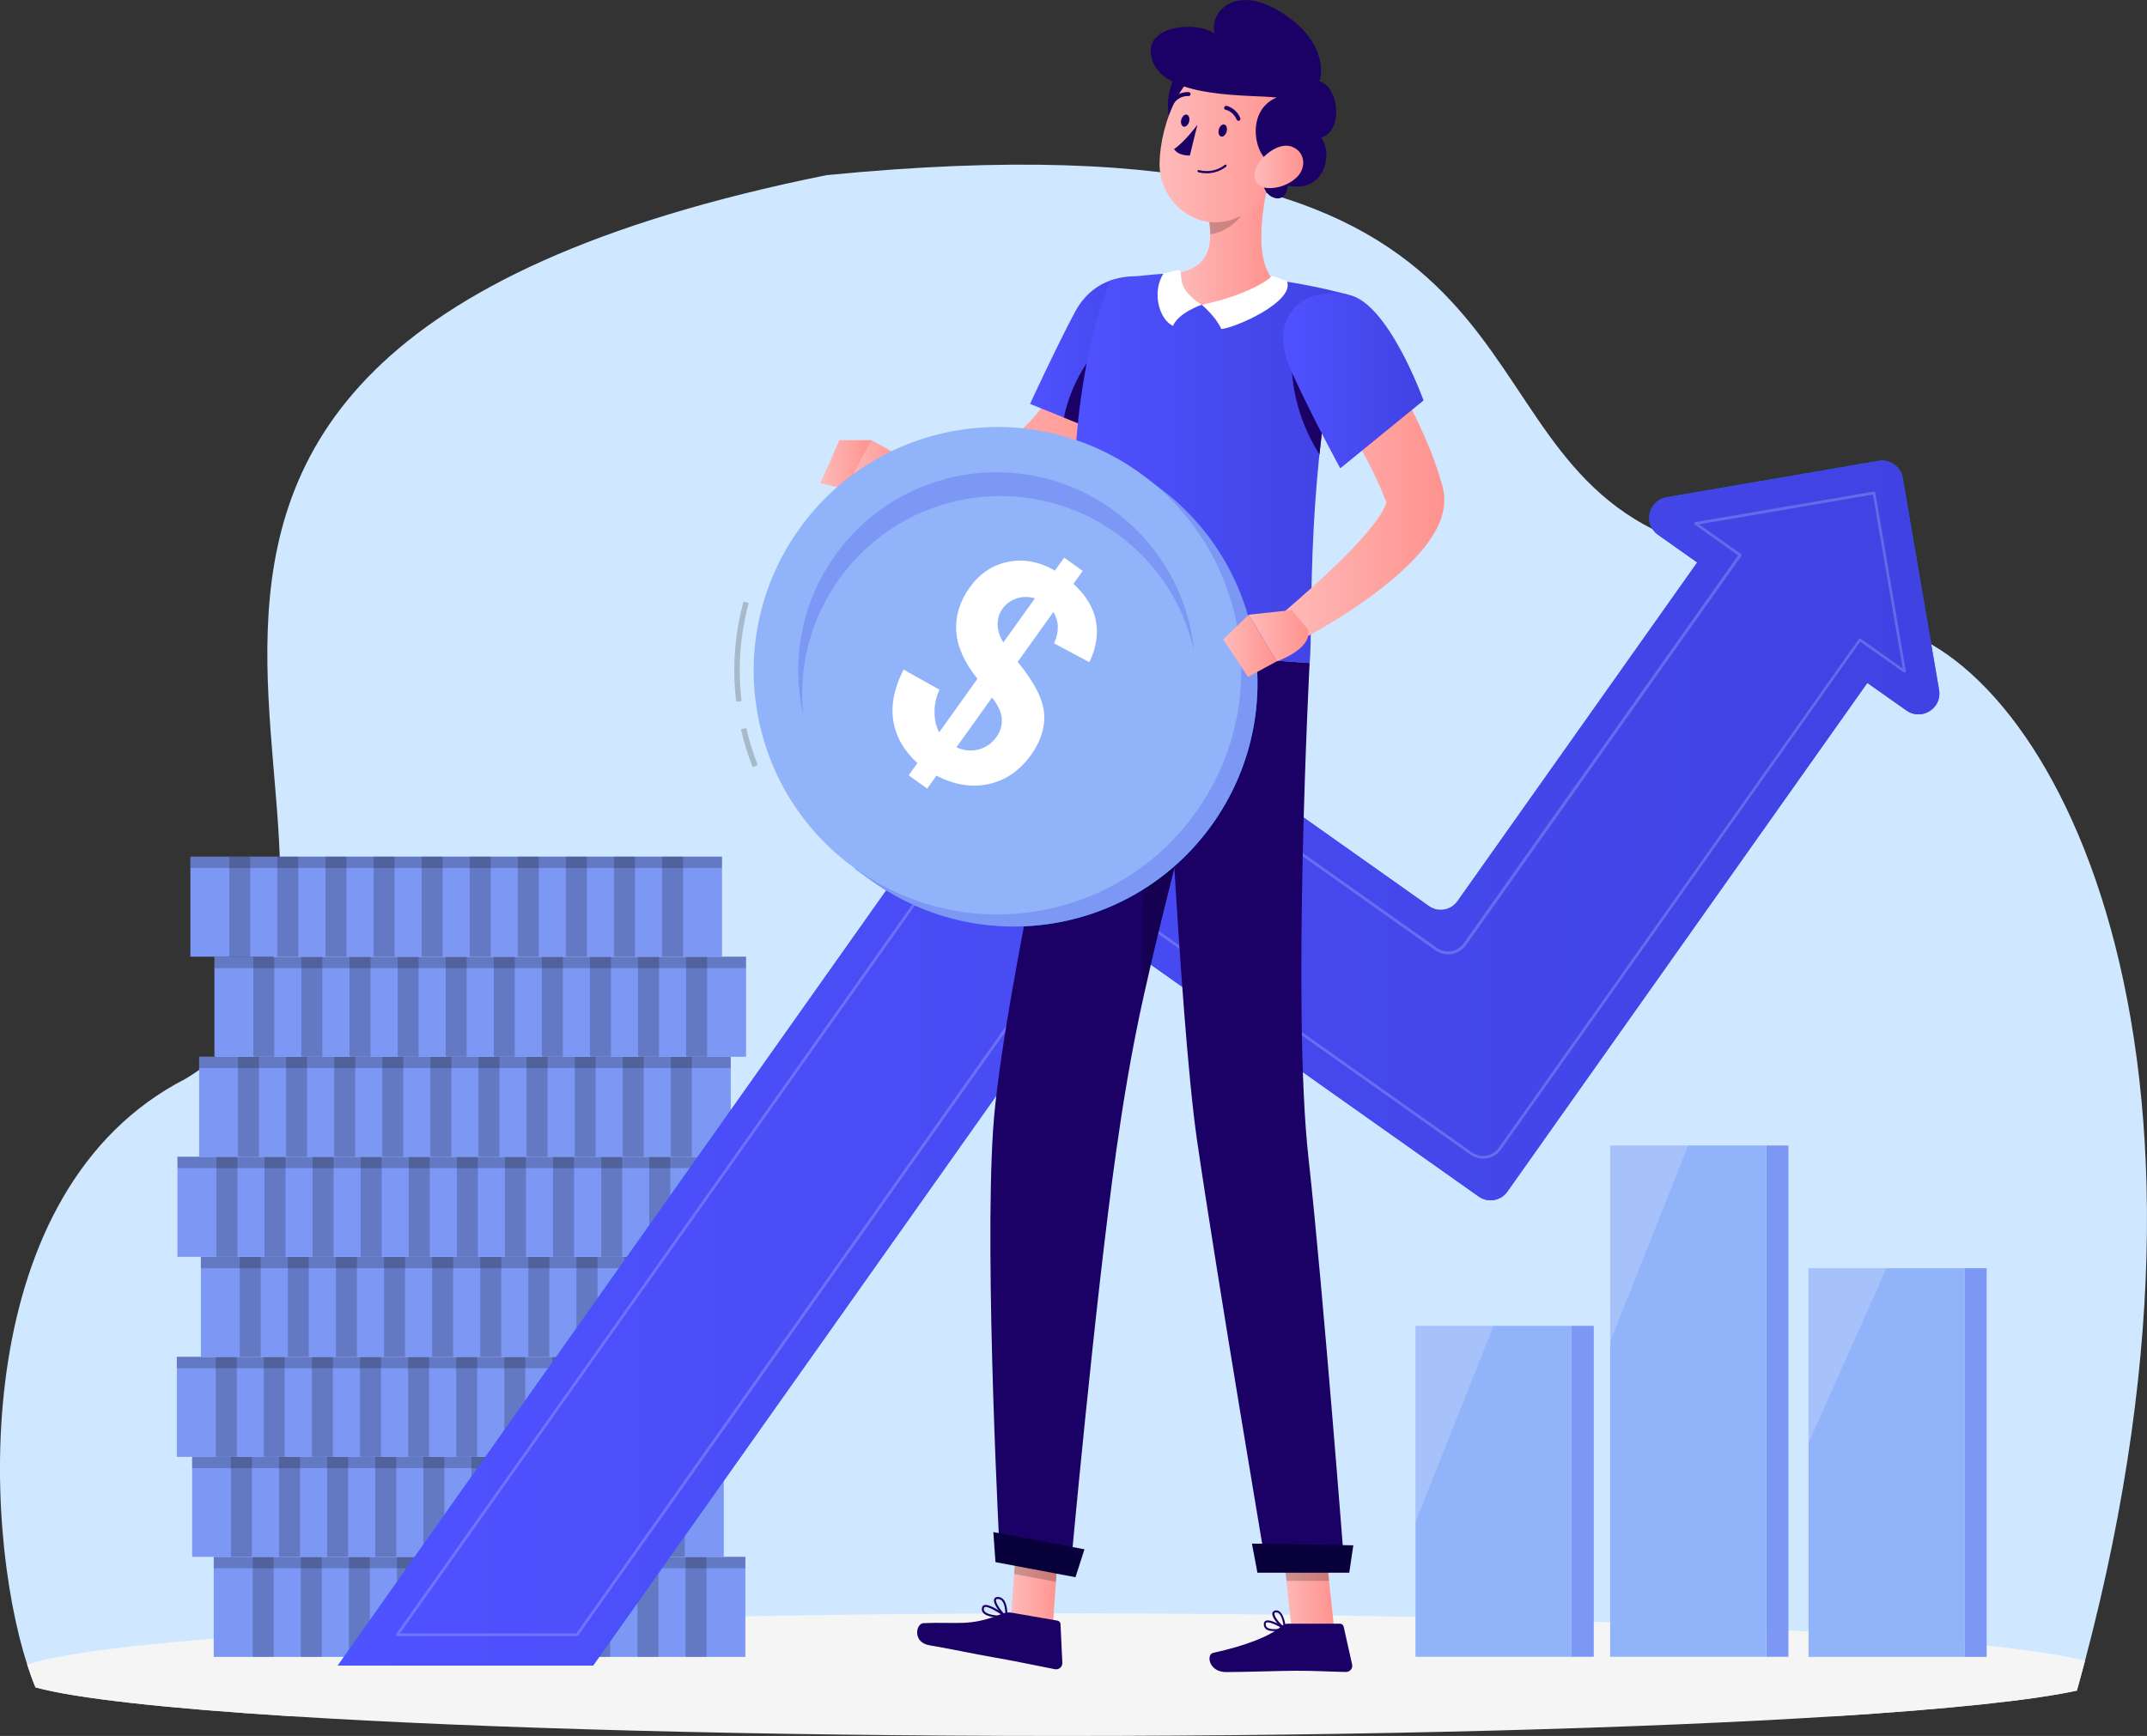 <?xml version="1.0" encoding="utf-8"?>
<!-- Generator: Adobe Illustrator 24.3.0, SVG Export Plug-In . SVG Version: 6.00 Build 0)  -->
<svg version="1.1" id="Registration" xmlns="http://www.w3.org/2000/svg" xmlns:xlink="http://www.w3.org/1999/xlink" x="0px"
	 y="0px" viewBox="0 0 210.65 170.37" style="enable-background:new 0 0 210.65 170.37;" xml:space="preserve">
<rect x="0" y="0" width="210.65" height="170.37" fill="#333333" stroke="none"/>
<style type="text/css">
	.st0{fill:#CFE8FF;}
	.st1{fill:#F5F5F5;}
	.st2{fill:#7D97F4;}
	.st3{opacity:0.2;}
	.st4{fill:#007CFF;}
	.st5{fill:url(#SVGID_1_);}
	.st6{opacity:0.2;fill:#FFFFFF;}
	.st7{fill:#91B3FA;}
	.st8{fill:url(#SVGID_2_);}
	.st9{fill:url(#SVGID_3_);}
	.st10{fill:#1B0066;}
	.st11{fill:url(#SVGID_4_);}
	.st12{fill:url(#SVGID_5_);}
	.st13{fill:url(#SVGID_6_);}
	.st14{fill:url(#SVGID_7_);}
	.st15{fill:url(#SVGID_8_);}
	.st16{fill:url(#SVGID_9_);}
	.st17{fill:#FFFFFF;}
	.st18{fill:url(#SVGID_10_);}
	.st19{fill:url(#SVGID_11_);}
	.st20{fill:#07003A;}
	.st21{fill:url(#SVGID_12_);}
	.st22{fill:url(#SVGID_13_);}
	.st23{fill:url(#SVGID_14_);}
	.st24{fill:url(#SVGID_15_);}
</style>
<g>
	<path class="st0" d="M204.57,162.98c-0.26,0.97-0.52,1.95-0.8,2.94c-4.36,0.95-12.6,1.81-23.66,2.51H28.47
		c-12.31-0.78-21.11-1.76-24.99-2.83c-0.28-0.67-0.55-1.42-0.81-2.23c-4.42-13.73-5.76-46.57,15.54-57.5
		c29.23-17.6-28.7-70.2,62.88-88.68c72.11-7.09,60.18,24.31,81.16,34.79c3.61,3,10.87,7.77,21.92,9.33
		C200.26,63.58,221.15,100.33,204.57,162.98z"/>
	<path class="st1" d="M204.57,162.98c-0.26,0.97-0.52,1.95-0.8,2.94c-4.36,0.95-12.6,1.81-23.66,2.51
		c-18.83,1.19-45.83,1.94-75.83,1.94c-29.99,0-56.99-0.75-75.81-1.94c-12.31-0.78-21.11-1.76-24.99-2.83
		c-0.28-0.67-0.55-1.42-0.81-2.23c8.06-2.85,50.49-5.03,101.61-5.03C153.05,158.34,193.91,160.32,204.57,162.98z"/>
	<g>
		<g>
			<rect x="20.97" y="152.79" class="st2" width="52.16" height="9.82"/>
			<rect x="20.97" y="152.79" class="st3" width="52.16" height="1.12"/>
			<rect x="24.79" y="152.79" class="st3" width="2.06" height="9.82"/>
			<rect x="29.51" y="152.79" class="st3" width="2.06" height="9.82"/>
			<rect x="34.23" y="152.79" class="st3" width="2.06" height="9.82"/>
			<rect x="38.94" y="152.79" class="st3" width="2.06" height="9.82"/>
			<rect x="43.66" y="152.79" class="st3" width="2.06" height="9.82"/>
			<rect x="48.38" y="152.79" class="st3" width="2.06" height="9.82"/>
			<rect x="53.1" y="152.79" class="st3" width="2.06" height="9.82"/>
			<rect x="57.82" y="152.79" class="st3" width="2.05" height="9.82"/>
			<rect x="62.54" y="152.79" class="st3" width="2.06" height="9.82"/>
			<rect x="67.26" y="152.79" class="st3" width="2.06" height="9.82"/>
		</g>
		<g>
			<rect x="18.85" y="142.97" class="st2" width="52.16" height="9.82"/>
			<rect x="18.85" y="142.97" class="st3" width="52.16" height="1.12"/>
			<rect x="22.66" y="142.97" class="st3" width="2.06" height="9.82"/>
			<rect x="27.38" y="142.97" class="st3" width="2.06" height="9.82"/>
			<rect x="32.1" y="142.97" class="st3" width="2.06" height="9.82"/>
			<rect x="36.82" y="142.97" class="st3" width="2.06" height="9.82"/>
			<rect x="41.54" y="142.97" class="st3" width="2.06" height="9.82"/>
			<rect x="46.26" y="142.97" class="st3" width="2.05" height="9.82"/>
			<rect x="50.98" y="142.97" class="st3" width="2.06" height="9.82"/>
			<rect x="55.7" y="142.97" class="st3" width="2.06" height="9.82"/>
			<rect x="60.42" y="142.97" class="st3" width="2.05" height="9.82"/>
			<rect x="65.13" y="142.97" class="st3" width="2.06" height="9.82"/>
		</g>
		<g>
			<rect x="17.35" y="133.16" class="st2" width="52.16" height="9.82"/>
			<rect x="17.35" y="133.16" class="st3" width="52.16" height="1.12"/>
			<rect x="21.17" y="133.16" class="st3" width="2.06" height="9.82"/>
			<rect x="25.88" y="133.16" class="st3" width="2.05" height="9.82"/>
			<rect x="30.6" y="133.16" class="st3" width="2.06" height="9.82"/>
			<rect x="35.32" y="133.16" class="st3" width="2.06" height="9.82"/>
			<rect x="40.04" y="133.16" class="st3" width="2.06" height="9.82"/>
			<rect x="44.76" y="133.16" class="st3" width="2.06" height="9.82"/>
			<rect x="49.48" y="133.16" class="st3" width="2.06" height="9.82"/>
			<rect x="54.2" y="133.16" class="st3" width="2.06" height="9.82"/>
			<rect x="58.92" y="133.16" class="st3" width="2.06" height="9.82"/>
			<rect x="63.63" y="133.16" class="st3" width="2.06" height="9.82"/>
		</g>
		<g>
			<rect x="19.71" y="123.34" class="st2" width="52.16" height="9.82"/>
			<rect x="19.71" y="123.34" class="st3" width="52.16" height="1.12"/>
			<rect x="23.52" y="123.34" class="st3" width="2.06" height="9.82"/>
			<rect x="28.24" y="123.34" class="st3" width="2.05" height="9.82"/>
			<rect x="32.96" y="123.34" class="st3" width="2.06" height="9.82"/>
			<rect x="37.68" y="123.34" class="st3" width="2.06" height="9.82"/>
			<rect x="42.4" y="123.34" class="st3" width="2.06" height="9.82"/>
			<rect x="47.12" y="123.34" class="st3" width="2.06" height="9.82"/>
			<rect x="51.84" y="123.34" class="st3" width="2.06" height="9.82"/>
			<rect x="56.56" y="123.34" class="st3" width="2.06" height="9.82"/>
			<rect x="61.28" y="123.34" class="st3" width="2.06" height="9.82"/>
			<rect x="65.99" y="123.34" class="st3" width="2.06" height="9.82"/>
		</g>
		<g>
			
				<rect x="17.42" y="113.52" transform="matrix(-1 -1.224647e-16 1.224647e-16 -1 86.991 236.865)" class="st2" width="52.16" height="9.82"/>
			
				<rect x="17.42" y="113.52" transform="matrix(-1 -1.224647e-16 1.224647e-16 -1 86.991 228.165)" class="st3" width="52.16" height="1.12"/>
			
				<rect x="63.7" y="113.52" transform="matrix(-1 -1.224647e-16 1.224647e-16 -1 129.46 236.865)" class="st3" width="2.06" height="9.82"/>
			
				<rect x="58.98" y="113.52" transform="matrix(-1 -1.224647e-16 1.224647e-16 -1 120.023 236.865)" class="st3" width="2.05" height="9.82"/>
			
				<rect x="54.27" y="113.52" transform="matrix(-1 -1.224647e-16 1.224647e-16 -1 110.585 236.865)" class="st3" width="2.06" height="9.82"/>
			
				<rect x="49.55" y="113.52" transform="matrix(-1 -1.224647e-16 1.224647e-16 -1 101.148 236.865)" class="st3" width="2.06" height="9.82"/>
			
				<rect x="44.83" y="113.52" transform="matrix(-1 -1.224647e-16 1.224647e-16 -1 91.71 236.865)" class="st3" width="2.05" height="9.82"/>
			
				<rect x="40.11" y="113.52" transform="matrix(-1 -1.224647e-16 1.224647e-16 -1 82.272 236.865)" class="st3" width="2.06" height="9.82"/>
			
				<rect x="35.39" y="113.52" transform="matrix(-1 -1.224647e-16 1.224647e-16 -1 72.835 236.865)" class="st3" width="2.06" height="9.82"/>
			
				<rect x="30.67" y="113.52" transform="matrix(-1 -1.224647e-16 1.224647e-16 -1 63.397 236.865)" class="st3" width="2.06" height="9.82"/>
			
				<rect x="25.95" y="113.52" transform="matrix(-1 -1.224647e-16 1.224647e-16 -1 53.959 236.865)" class="st3" width="2.06" height="9.82"/>
			
				<rect x="21.23" y="113.52" transform="matrix(-1 -1.224647e-16 1.224647e-16 -1 44.522 236.865)" class="st3" width="2.06" height="9.82"/>
		</g>
		<g>
			
				<rect x="19.54" y="103.71" transform="matrix(-1 -1.224647e-16 1.224647e-16 -1 91.238 217.234)" class="st2" width="52.16" height="9.82"/>
			
				<rect x="19.54" y="103.71" transform="matrix(-1 -1.224647e-16 1.224647e-16 -1 91.238 208.533)" class="st3" width="52.16" height="1.12"/>
			
				<rect x="65.83" y="103.71" transform="matrix(-1 -1.224647e-16 1.224647e-16 -1 133.707 217.234)" class="st3" width="2.06" height="9.82"/>
			
				<rect x="61.11" y="103.71" transform="matrix(-1 -1.224647e-16 1.224647e-16 -1 124.27 217.234)" class="st3" width="2.06" height="9.82"/>
			
				<rect x="56.39" y="103.71" transform="matrix(-1 -1.224647e-16 1.224647e-16 -1 114.832 217.234)" class="st3" width="2.05" height="9.82"/>
			
				<rect x="51.67" y="103.71" transform="matrix(-1 -1.224647e-16 1.224647e-16 -1 105.394 217.234)" class="st3" width="2.06" height="9.82"/>
			
				<rect x="46.95" y="103.71" transform="matrix(-1 -1.224647e-16 1.224647e-16 -1 95.957 217.234)" class="st3" width="2.06" height="9.82"/>
			
				<rect x="42.23" y="103.71" transform="matrix(-1 -1.224647e-16 1.224647e-16 -1 86.519 217.234)" class="st3" width="2.06" height="9.82"/>
			
				<rect x="37.51" y="103.71" transform="matrix(-1 -1.224647e-16 1.224647e-16 -1 77.081 217.234)" class="st3" width="2.06" height="9.82"/>
			
				<rect x="32.79" y="103.71" transform="matrix(-1 -1.224647e-16 1.224647e-16 -1 67.644 217.234)" class="st3" width="2.06" height="9.82"/>
			
				<rect x="28.08" y="103.71" transform="matrix(-1 -1.224647e-16 1.224647e-16 -1 58.206 217.234)" class="st3" width="2.06" height="9.82"/>
			
				<rect x="23.36" y="103.71" transform="matrix(-1 -1.224647e-16 1.224647e-16 -1 48.769 217.234)" class="st3" width="2.06" height="9.82"/>
		</g>
		<g>
			
				<rect x="21.04" y="93.89" transform="matrix(-1 -1.224647e-16 1.224647e-16 -1 94.237 197.602)" class="st2" width="52.16" height="9.82"/>
			
				<rect x="21.04" y="93.89" transform="matrix(-1 -1.224647e-16 1.224647e-16 -1 94.237 188.902)" class="st3" width="52.16" height="1.12"/>
			
				<rect x="67.33" y="93.89" transform="matrix(-1 -1.224647e-16 1.224647e-16 -1 136.706 197.602)" class="st3" width="2.06" height="9.82"/>
			
				<rect x="62.61" y="93.89" transform="matrix(-1 -1.224647e-16 1.224647e-16 -1 127.269 197.602)" class="st3" width="2.06" height="9.82"/>
			
				<rect x="57.89" y="93.89" transform="matrix(-1 -1.224647e-16 1.224647e-16 -1 117.831 197.602)" class="st3" width="2.06" height="9.82"/>
			
				<rect x="53.17" y="93.89" transform="matrix(-1 -1.224647e-16 1.224647e-16 -1 108.393 197.602)" class="st3" width="2.06" height="9.82"/>
			
				<rect x="48.45" y="93.89" transform="matrix(-1 -1.224647e-16 1.224647e-16 -1 98.956 197.602)" class="st3" width="2.06" height="9.82"/>
			
				<rect x="43.73" y="93.89" transform="matrix(-1 -1.224647e-16 1.224647e-16 -1 89.518 197.602)" class="st3" width="2.06" height="9.82"/>
			
				<rect x="39.01" y="93.89" transform="matrix(-1 -1.224647e-16 1.224647e-16 -1 80.081 197.602)" class="st3" width="2.05" height="9.82"/>
			
				<rect x="34.29" y="93.89" transform="matrix(-1 -1.224647e-16 1.224647e-16 -1 70.643 197.602)" class="st3" width="2.06" height="9.82"/>
			
				<rect x="29.58" y="93.89" transform="matrix(-1 -1.224647e-16 1.224647e-16 -1 61.205 197.602)" class="st3" width="2.06" height="9.82"/>
			
				<rect x="24.86" y="93.89" transform="matrix(-1 -1.224647e-16 1.224647e-16 -1 51.768 197.602)" class="st3" width="2.05" height="9.82"/>
		</g>
		<g>
			
				<rect x="18.68" y="84.08" transform="matrix(-1 -1.224647e-16 1.224647e-16 -1 89.518 177.97)" class="st2" width="52.16" height="9.82"/>
			
				<rect x="18.68" y="84.08" transform="matrix(-1 -1.224647e-16 1.224647e-16 -1 89.518 169.27)" class="st3" width="52.16" height="1.12"/>
			
				<rect x="64.97" y="84.08" transform="matrix(-1 -1.224647e-16 1.224647e-16 -1 131.987 177.97)" class="st3" width="2.06" height="9.82"/>
			
				<rect x="60.25" y="84.08" transform="matrix(-1 -1.224647e-16 1.224647e-16 -1 122.55 177.97)" class="st3" width="2.06" height="9.82"/>
			
				<rect x="55.53" y="84.08" transform="matrix(-1 -1.224647e-16 1.224647e-16 -1 113.112 177.97)" class="st3" width="2.06" height="9.82"/>
			
				<rect x="50.81" y="84.08" transform="matrix(-1 -1.224647e-16 1.224647e-16 -1 103.674 177.97)" class="st3" width="2.06" height="9.82"/>
			
				<rect x="46.09" y="84.08" transform="matrix(-1 -1.224647e-16 1.224647e-16 -1 94.237 177.97)" class="st3" width="2.06" height="9.82"/>
			
				<rect x="41.37" y="84.08" transform="matrix(-1 -1.224647e-16 1.224647e-16 -1 84.799 177.97)" class="st3" width="2.06" height="9.82"/>
			
				<rect x="36.65" y="84.08" transform="matrix(-1 -1.224647e-16 1.224647e-16 -1 75.362 177.97)" class="st3" width="2.05" height="9.82"/>
			
				<rect x="31.93" y="84.08" transform="matrix(-1 -1.224647e-16 1.224647e-16 -1 65.924 177.97)" class="st3" width="2.06" height="9.82"/>
			
				<rect x="27.22" y="84.08" transform="matrix(-1 -1.224647e-16 1.224647e-16 -1 56.486 177.97)" class="st3" width="2.06" height="9.82"/>
			
				<rect x="22.5" y="84.08" transform="matrix(-1 -1.224647e-16 1.224647e-16 -1 47.049 177.97)" class="st3" width="2.05" height="9.82"/>
		</g>
	</g>
	<g>
		<g>
			<path class="st4" d="M184.32,45.23l-20.8,3.57c-1.8,0.31-2.33,2.64-0.84,3.69l3.84,2.71L143,88.44c-0.64,0.91-1.9,1.13-2.81,0.48
				l-34.56-24.45c-0.91-0.64-2.17-0.43-2.81,0.48l-69.68,98.51h25.05l49.52-70c0.64-0.91,1.9-1.13,2.81-0.48l34.56,24.45
				c0.91,0.64,2.17,0.43,2.81-0.48l35.32-49.93l3.84,2.71c1.49,1.05,3.51-0.22,3.2-2.02l-3.57-20.8
				C186.49,45.79,185.43,45.04,184.32,45.23z"/>
			<linearGradient id="SVGID_1_" gradientUnits="userSpaceOnUse" x1="33.13" y1="104.331" x2="190.28" y2="104.331">
				<stop  offset="0" style="stop-color:#4F52FF"/>
				<stop  offset="1" style="stop-color:#4042E2"/>
			</linearGradient>
			<path class="st5" d="M184.32,45.23l-20.8,3.57c-1.8,0.31-2.33,2.64-0.84,3.69l3.84,2.71L143,88.44c-0.64,0.91-1.9,1.13-2.81,0.48
				l-34.56-24.45c-0.91-0.64-2.17-0.43-2.81,0.48l-69.68,98.51h25.05l49.52-70c0.64-0.91,1.9-1.13,2.81-0.48l34.56,24.45
				c0.91,0.64,2.17,0.43,2.81-0.48l35.32-49.93l3.84,2.71c1.49,1.05,3.51-0.22,3.2-2.02l-3.57-20.8
				C186.49,45.79,185.43,45.04,184.32,45.23z"/>
		</g>
		<path class="st6" d="M56.61,160.57H38.98c-0.05,0-0.09-0.03-0.12-0.07c-0.02-0.04-0.02-0.1,0.01-0.14l64.55-91.26
			c0.33-0.47,0.83-0.78,1.39-0.88c0.56-0.1,1.14,0.03,1.61,0.36l34.56,24.45c0.41,0.29,0.91,0.4,1.41,0.32
			c0.5-0.09,0.93-0.36,1.22-0.77l26.93-38.08l-4.27-3.02c-0.04-0.03-0.06-0.09-0.05-0.14c0.01-0.05,0.05-0.09,0.11-0.1l17.51-3
			c0.04-0.01,0.07,0,0.1,0.02c0.03,0.02,0.05,0.05,0.05,0.09l3,17.51c0.01,0.05-0.01,0.11-0.06,0.13c-0.05,0.03-0.1,0.03-0.15,0
			l-4.27-3.02l-35.24,49.83c-0.33,0.47-0.83,0.78-1.39,0.88c-0.57,0.1-1.14-0.03-1.61-0.36l-34.56-24.45
			c-0.85-0.6-2.03-0.4-2.63,0.45l-50.36,71.2C56.69,160.55,56.65,160.57,56.61,160.57z M39.24,160.3h17.3l50.32-71.14
			c0.69-0.97,2.03-1.2,3-0.51l34.56,24.45c0.41,0.29,0.91,0.4,1.41,0.32c0.5-0.09,0.93-0.36,1.22-0.77l35.32-49.93
			c0.02-0.03,0.05-0.05,0.09-0.05c0.03-0.01,0.07,0,0.1,0.02l4.12,2.91l-2.92-17.06l-17.06,2.92l4.12,2.91
			c0.03,0.02,0.05,0.05,0.05,0.09c0.01,0.03,0,0.07-0.02,0.1l-27.01,38.19c-0.33,0.47-0.83,0.78-1.39,0.88
			c-0.57,0.1-1.14-0.03-1.61-0.36L106.27,68.8c-0.41-0.29-0.91-0.4-1.41-0.32c-0.5,0.09-0.93,0.36-1.22,0.77L39.24,160.3z"/>
	</g>
	<g>
		<g>
			<rect x="154.19" y="130.12" class="st2" width="2.18" height="32.48"/>
			<rect x="173.29" y="112.42" class="st2" width="2.18" height="50.18"/>
			<rect x="192.74" y="124.46" class="st2" width="2.18" height="38.15"/>
		</g>
		<g>
			<rect x="138.88" y="130.12" class="st7" width="15.31" height="32.48"/>
			<polygon class="st6" points="138.88,130.12 138.88,149.38 146.53,130.12 			"/>
			<rect x="157.98" y="112.42" class="st7" width="15.31" height="50.18"/>
			<polygon class="st6" points="157.98,112.42 157.98,131.68 165.63,112.42 			"/>
			<rect x="177.44" y="124.46" class="st7" width="15.31" height="38.15"/>
			<polygon class="st6" points="177.44,124.46 177.44,141.6 185.09,124.46 			"/>
		</g>
	</g>
	<g>
		<linearGradient id="SVGID_2_" gradientUnits="userSpaceOnUse" x1="99.161" y1="154.705" x2="103.962" y2="154.705">
			<stop  offset="0" style="stop-color:#FEBBBA"/>
			<stop  offset="1" style="stop-color:#FF928E"/>
		</linearGradient>
		<polygon class="st8" points="103.27,159.95 99.16,159.17 99.86,149.46 103.96,150.24 		"/>
		<linearGradient id="SVGID_3_" gradientUnits="userSpaceOnUse" x1="125.681" y1="155.002" x2="130.898" y2="155.002">
			<stop  offset="0" style="stop-color:#FEBBBA"/>
			<stop  offset="1" style="stop-color:#FF928E"/>
		</linearGradient>
		<polygon class="st9" points="130.9,159.84 126.72,159.84 125.68,150.17 129.86,150.17 		"/>
		<path class="st10" d="M126.38,159.35h5.09c0.17,0,0.32,0.12,0.36,0.29l0.83,3.71c0.09,0.39-0.22,0.75-0.61,0.74
			c-1.64-0.03-2.83-0.12-4.9-0.12c-1.27,0-5.1,0.13-6.85,0.13c-1.71,0-1.98-1.73-1.26-1.89c3.22-0.7,5.64-1.67,6.67-2.6
			C125.89,159.44,126.13,159.35,126.38,159.35z"/>
		<path class="st10" d="M99.25,158.27l4.5,0.78c0.17,0.03,0.29,0.17,0.3,0.34l0.18,3.8c0.02,0.39-0.33,0.7-0.72,0.63
			c-1.62-0.31-3.94-0.81-5.98-1.16c-2.38-0.41-3.55-0.71-6.34-1.19c-1.69-0.29-1.32-2.14-0.59-2.17c3.34-0.15,4.52,0.36,7.6-0.88
			C98.54,158.29,98.89,158.21,99.25,158.27z"/>
		<linearGradient id="SVGID_4_" gradientUnits="userSpaceOnUse" x1="86.062" y1="39.694" x2="113.549" y2="39.694">
			<stop  offset="0" style="stop-color:#FEBBBA"/>
			<stop  offset="1" style="stop-color:#FF928E"/>
		</linearGradient>
		<path class="st11" d="M113.55,32.01c-0.14,0.42-0.25,0.73-0.39,1.09c-0.13,0.35-0.26,0.68-0.4,1.02
			c-0.28,0.67-0.57,1.33-0.88,1.99c-0.61,1.31-1.3,2.59-2.07,3.85c-1.55,2.5-3.39,4.94-5.99,6.95c-0.67,0.49-1.36,0.96-2.14,1.35
			c-0.19,0.1-0.38,0.2-0.59,0.28c-0.21,0.09-0.38,0.18-0.62,0.27c-0.54,0.2-1,0.31-1.45,0.39c-0.88,0.16-1.66,0.19-2.43,0.21
			c-0.76,0.02-1.5-0.02-2.22-0.07c-2.89-0.22-5.6-0.74-8.32-1.51l0.42-3.11c2.65-0.1,5.35-0.18,7.88-0.41
			c0.63-0.06,1.25-0.14,1.84-0.22c0.58-0.09,1.15-0.21,1.59-0.35c0.21-0.07,0.4-0.14,0.49-0.2c0.18-0.11,0.41-0.21,0.61-0.35
			c0.42-0.25,0.82-0.58,1.23-0.92c0.8-0.71,1.58-1.55,2.28-2.51c0.71-0.94,1.37-1.97,1.99-3.04c0.62-1.07,1.18-2.19,1.73-3.33
			c0.27-0.57,0.53-1.15,0.77-1.73l0.36-0.87l0.32-0.82L113.55,32.01z"/>
		<g>
			<g>
				<linearGradient id="SVGID_5_" gradientUnits="userSpaceOnUse" x1="101.057" y1="35.341" x2="114.741" y2="35.341">
					<stop  offset="0" style="stop-color:#4F52FF"/>
					<stop  offset="1" style="stop-color:#4042E2"/>
				</linearGradient>
				<path class="st12" d="M111.54,27.11c7.62-0.01-0.75,16.46-0.75,16.46l-9.73-3.93c0,0,2.65-5.73,4.4-9
					C107.11,27.54,109.85,27.11,111.54,27.11z"/>
			</g>
		</g>
		<path class="st10" d="M109.67,32.43c-2.79,1.96-4.73,5.6-5.28,8.55l5.56,2.25c1.01-1.51,1.99-3.29,3.08-4.85
			c0.3-0.81,0.59-1.67,0.84-2.53L109.67,32.43z"/>
		<linearGradient id="SVGID_6_" gradientUnits="userSpaceOnUse" x1="82.958" y1="45.687" x2="88.861" y2="45.687">
			<stop  offset="0" style="stop-color:#FEBBBA"/>
			<stop  offset="1" style="stop-color:#FF928E"/>
		</linearGradient>
		<path class="st13" d="M88.86,45.09l-3.34-1.89L82.96,48c0,0,2.3,0.44,4.46-0.11L88.86,45.09z"/>
		<linearGradient id="SVGID_7_" gradientUnits="userSpaceOnUse" x1="80.485" y1="45.604" x2="85.518" y2="45.604">
			<stop  offset="0" style="stop-color:#FEBBBA"/>
			<stop  offset="1" style="stop-color:#FF928E"/>
		</linearGradient>
		<polygon class="st14" points="82.35,43.2 80.49,47.42 82.96,48 85.52,43.2 		"/>
		<g>
			<polygon class="st3" points="99.86,149.47 99.5,154.47 103.6,155.24 103.96,150.24 			"/>
			<polygon class="st3" points="129.86,150.17 125.68,150.17 126.22,155.15 130.4,155.15 			"/>
		</g>
		<g>
			<g>
				<linearGradient id="SVGID_8_" gradientUnits="userSpaceOnUse" x1="105.326" y1="45.935" x2="132.324" y2="45.935">
					<stop  offset="0" style="stop-color:#4F52FF"/>
					<stop  offset="1" style="stop-color:#4042E2"/>
				</linearGradient>
				<path class="st15" d="M132.32,28.93c-1.29,4.62-2.11,9.32-2.65,13.74c-0.39,3.24-0.63,6.33-0.78,9.13
					c-0.35,6.57-0.2,11.57-0.4,13.27c-3.27-0.23-15.58-1.08-22.29-1.55c-3.04-23.76,2.76-36,2.76-36s2.47-0.49,5.33-0.66
					c0.38-0.02,0.76-0.04,1.15-0.05c2.52-0.05,6.64,0.33,9.48,0.66c0.6,0.07,1.2,0.16,1.79,0.25
					C129.7,28.21,132.32,28.93,132.32,28.93z"/>
			</g>
		</g>
		<path class="st10" d="M126.7,34.94c-0.01,3.73,1.02,6.89,2.76,9.66c0.06-0.64,0.14-1.28,0.21-1.93c0.3-2.43,0.68-4.95,1.19-7.49
			L126.7,34.94z"/>
		<linearGradient id="SVGID_9_" gradientUnits="userSpaceOnUse" x1="115.089" y1="23.324" x2="124.927" y2="23.324">
			<stop  offset="0" style="stop-color:#FEBBBA"/>
			<stop  offset="1" style="stop-color:#FF928E"/>
		</linearGradient>
		<path class="st16" d="M124.73,16.73c-0.81,3.01-1.8,8.55,0.19,10.73c-1.68,1.5-4.09,2.71-7.51,2.4c-2.62-0.24-2.62-2.08-1.97-3.06
			c3.46-0.57,3.54-3.1,3.12-5.51L124.73,16.73z"/>
		<path class="st17" d="M117.9,29.91c0,0,1.33,1.08,1.93,2.38c1.35-0.1,7.28-2.71,6.43-4.71c-0.74-0.21-1.39-0.63-1.57-0.41
			C124.38,27.59,121.86,29.11,117.9,29.91z"/>
		<path class="st17" d="M117.9,29.91c0,0-2.28,0.77-2.81,2.07c-1.37-0.61-2.12-3.37-0.91-5.18c0.76-0.06,1.49-0.44,1.63-0.19
			C116.02,27.09,115.43,28.35,117.9,29.91z"/>
		<path class="st3" d="M122.22,18.59l-3.65,2.7c0.1,0.57,0.17,1.15,0.17,1.7c1.31-0.1,3.2-1.4,3.43-2.75
			C122.29,19.57,122.31,18.92,122.22,18.59z"/>
		<path class="st10" d="M115.88,7.06c-1.61,0.63-2.18,6.8,1.06,6.19S119.09,5.8,115.88,7.06z"/>
		<linearGradient id="SVGID_10_" gradientUnits="userSpaceOnUse" x1="113.768" y1="13.781" x2="126.7" y2="13.781">
			<stop  offset="0" style="stop-color:#FEBBBA"/>
			<stop  offset="1" style="stop-color:#FF928E"/>
		</linearGradient>
		<path class="st18" d="M126.4,13.22c-1.3,3.94-1.86,6.31-4.42,7.83c-3.85,2.29-8.31-0.84-8.21-5.09c0.09-3.82,2.19-9.62,6.53-10.18
			C124.57,5.23,127.7,9.29,126.4,13.22z"/>
		<path class="st10" d="M124.93,15.94c-1.65,0.03-3.01-4.97,0.33-6.37c-2.63-0.3-10.68,0.14-12.13-3.46
			c-1.45-3.6,4.16-4.16,6.06-2.8c-0.6-1.98,1.86-4.9,6.29-2.24s4.37,5.93,3.96,6.91c1.98,0.53,2.36,4.93,0.18,5.52
			c1.28,1.77,0.17,5.5-3.28,4.71c-0.12,2.17-2.54,1.22-2.39-0.45C124.1,16.08,124.93,15.94,124.93,15.94z"/>
		<path class="st10" d="M117.56,16.9C117.57,16.9,117.57,16.9,117.56,16.9c1.66,0.42,2.7-0.52,2.75-0.56
			c0.04-0.04,0.05-0.11,0.01-0.15c-0.04-0.04-0.11-0.05-0.15-0.01c-0.01,0.01-1.01,0.9-2.55,0.51c-0.06-0.01-0.12,0.02-0.13,0.08
			C117.48,16.82,117.51,16.88,117.56,16.9z"/>
		<linearGradient id="SVGID_11_" gradientUnits="userSpaceOnUse" x1="123.1" y1="16.38" x2="127.867" y2="16.38">
			<stop  offset="0" style="stop-color:#FEBBBA"/>
			<stop  offset="1" style="stop-color:#FF928E"/>
		</linearGradient>
		<path class="st19" d="M127.23,17.4c-0.81,0.77-1.9,1.1-2.82,1.06c-1.38-0.06-1.65-1.39-0.91-2.47c0.67-0.97,2.18-2.12,3.4-1.53
			C128.1,15.03,128.15,16.52,127.23,17.4z"/>
		<g>
			<path class="st10" d="M98.11,152.85l6.88,1.63c0,0,2.45-26.91,4.55-41.69c0.56-3.92,1.41-9.43,2.73-15.31
				c1.65-7.4,3.73-15.41,5.43-21.67c1.79-6.6,3.16-11.27,3.16-11.27l-14.65-1.02c0,0-7.93,34.58-8.77,47.3
				C96.56,124.04,98.11,152.85,98.11,152.85z"/>
		</g>
		<path class="st3" d="M112.27,97.48c1.65-7.4,3.73-15.41,5.43-21.67l-1.52-3.27C112.54,76.85,111.56,90.22,112.27,97.48z"/>
		<g>
			<path class="st10" d="M114.11,64.07c0,0,1.58,35.76,3.34,47.87c1.93,13.26,6.84,42.25,6.84,42.25h7.65c0,0-2.12-27.55-3.56-40.54
				c-1.64-14.8,0.11-48.58,0.11-48.58L114.11,64.07z"/>
		</g>
		<polygon class="st20" points="123.37,154.35 132.38,154.35 132.78,151.66 122.83,151.49 		"/>
		<polygon class="st20" points="97.67,153.31 105.52,154.79 106.4,152.05 97.46,150.36 		"/>
		<path class="st10" d="M120.35,12.91c-0.09,0.33-0.33,0.54-0.54,0.49c-0.21-0.06-0.32-0.37-0.23-0.69
			c0.09-0.33,0.33-0.54,0.54-0.49C120.34,12.28,120.44,12.59,120.35,12.91z"/>
		<path class="st10" d="M116.67,11.94c-0.09,0.33-0.33,0.54-0.54,0.49c-0.21-0.06-0.32-0.37-0.23-0.69
			c0.09-0.33,0.33-0.54,0.54-0.49C116.65,11.31,116.76,11.62,116.67,11.94z"/>
		<path class="st10" d="M117.48,12.25c0,0-1.24,1.68-2.29,2.38c0.43,0.69,1.55,0.63,1.55,0.63L117.48,12.25z"/>
		<path class="st10" d="M121.5,11.86c-0.07-0.01-0.14-0.05-0.17-0.12c-0.34-0.82-1.05-0.96-1.06-0.96
			c-0.11-0.02-0.18-0.12-0.16-0.23c0.02-0.11,0.12-0.18,0.23-0.16c0.04,0.01,0.93,0.19,1.35,1.2c0.04,0.1-0.01,0.22-0.11,0.26
			C121.56,11.85,121.53,11.86,121.5,11.86z"/>
		<path class="st10" d="M115.11,10.09c-0.04,0-0.08-0.02-0.11-0.05c-0.08-0.07-0.09-0.2-0.02-0.28c0.71-0.83,1.62-0.72,1.66-0.72
			c0.11,0.01,0.18,0.11,0.17,0.22c-0.01,0.11-0.12,0.18-0.22,0.17l0,0c-0.03,0-0.74-0.08-1.31,0.58
			C115.23,10.08,115.17,10.1,115.11,10.09z"/>
		<path class="st10" d="M125,160.08c-0.32,0-0.62-0.05-0.8-0.21c-0.15-0.13-0.22-0.3-0.2-0.52c0.01-0.16,0.1-0.24,0.17-0.28
			c0.46-0.24,1.81,0.59,1.96,0.69c0.03,0.02,0.05,0.06,0.05,0.1c-0.01,0.04-0.04,0.07-0.07,0.08C125.8,160,125.38,160.08,125,160.08
			z M124.38,159.22c-0.05,0-0.1,0.01-0.13,0.02c-0.03,0.01-0.06,0.04-0.06,0.12c-0.01,0.16,0.03,0.27,0.13,0.36
			c0.23,0.19,0.77,0.22,1.48,0.08C125.33,159.52,124.7,159.22,124.38,159.22z"/>
		<path class="st10" d="M126.07,159.94c-0.02,0-0.03,0-0.05-0.01c-0.43-0.23-1.27-1.15-1.18-1.62c0.02-0.08,0.08-0.23,0.31-0.26
			c0.15-0.02,0.3,0.02,0.42,0.13c0.49,0.4,0.59,1.6,0.59,1.65c0,0.04-0.01,0.07-0.04,0.09C126.1,159.93,126.08,159.94,126.07,159.94
			z M125.22,158.24c-0.01,0-0.03,0-0.04,0c-0.13,0.02-0.14,0.07-0.14,0.1c-0.05,0.27,0.48,0.97,0.91,1.29
			c-0.05-0.35-0.18-1.05-0.49-1.31C125.38,158.27,125.3,158.24,125.22,158.24z"/>
		<path class="st10" d="M98.75,158.77c-0.01,0-0.01,0-0.02,0c-0.69,0.02-1.89-0.02-2.28-0.5c-0.12-0.14-0.15-0.31-0.1-0.51
			c0.03-0.11,0.1-0.19,0.21-0.23c0.54-0.19,2.06,0.93,2.23,1.06c0.03,0.03,0.05,0.07,0.03,0.11
			C98.81,158.74,98.78,158.76,98.75,158.77z M96.65,157.71c-0.01,0-0.02,0-0.03,0.01c-0.04,0.02-0.07,0.04-0.08,0.09
			c-0.03,0.13-0.01,0.24,0.06,0.33c0.21,0.27,0.89,0.42,1.82,0.43C97.82,158.15,96.97,157.65,96.65,157.71z"/>
		<path class="st10" d="M98.75,158.77c-0.03,0.01-0.05,0-0.08-0.01c-0.46-0.31-1.29-1.37-1.13-1.82c0.04-0.11,0.14-0.23,0.41-0.21
			c0.2,0.01,0.37,0.1,0.51,0.26c0.45,0.52,0.37,1.65,0.37,1.7c0,0.04-0.02,0.07-0.06,0.08C98.76,158.77,98.76,158.77,98.75,158.77z
			 M97.82,156.93c-0.08,0.02-0.09,0.06-0.09,0.07c-0.09,0.27,0.46,1.09,0.91,1.48c0-0.33-0.03-1.02-0.32-1.36
			c-0.1-0.12-0.23-0.18-0.38-0.19C97.89,156.92,97.85,156.92,97.82,156.93z"/>
		<g>
			<g>
				<g>
					<g>
						<path class="st4" d="M113.37,47.59l-1.69-1.21L83.9,85.27l1.69,1.21c10.74,7.67,25.66,5.18,33.33-5.55
							C126.6,70.18,124.11,55.26,113.37,47.59z"/>
						<path class="st2" d="M113.37,47.59l-1.69-1.21L83.9,85.27l1.69,1.21c10.74,7.67,25.66,5.18,33.33-5.55
							C126.6,70.18,124.11,55.26,113.37,47.59z"/>
					</g>
					<path class="st3" d="M72.23,68.86c-0.4-3.31-0.15-6.62,0.72-9.82l0.51,0.14c-0.85,3.13-1.09,6.37-0.7,9.62L72.23,68.86z"/>
					<path class="st3" d="M73.84,75.28c-0.47-1.2-0.86-2.45-1.14-3.71l0.52-0.12c0.28,1.23,0.66,2.45,1.12,3.63L73.84,75.28z"/>
					
						<ellipse transform="matrix(0.98 -0.202 0.202 0.98 -11.266 21.075)" class="st7" cx="97.79" cy="65.82" rx="23.9" ry="23.9"/>
					<g>
						<path class="st17" d="M92.15,71.87l3.75-5.25c-1.3-1.64-2-3.2-2.08-4.69c-0.09-1.49,0.35-2.92,1.32-4.27
							c0.98-1.37,2.23-2.21,3.76-2.52c1.53-0.31,3.06-0.03,4.6,0.86l0.91-1.27l1.82,1.3l-0.91,1.27c1.21,1.11,1.95,2.31,2.2,3.62
							c0.25,1.31,0.04,2.67-0.64,4.07l-3.46-1.85c0.51-1.12,0.49-2.15-0.07-3.08l-3.5,4.9c1.62,1.97,2.48,3.65,2.59,5.04
							c0.11,1.38-0.32,2.75-1.29,4.1c-1.08,1.51-2.45,2.46-4.1,2.84c-1.65,0.38-3.38,0.11-5.17-0.82l-0.91,1.27l-1.82-1.3l0.86-1.2
							c-1.32-1.21-2.11-2.58-2.36-4.13c-0.26-1.55,0.08-3.23,1-5.05l3.52,1.98c-0.34,0.76-0.5,1.52-0.48,2.26
							C91.7,70.68,91.85,71.33,92.15,71.87z M101.54,58.72c-0.61-0.18-1.21-0.18-1.79,0.01c-0.58,0.19-1.04,0.53-1.39,1.01
							c-0.32,0.44-0.48,0.95-0.48,1.52c0,0.57,0.18,1.17,0.56,1.79L101.54,58.72z M93.84,73.34c0.71,0.33,1.43,0.4,2.15,0.22
							c0.72-0.18,1.31-0.59,1.76-1.21c0.4-0.56,0.58-1.16,0.54-1.8c-0.04-0.64-0.36-1.34-0.96-2.09L93.84,73.34z"/>
					</g>
					<path class="st2" d="M114.32,55.54c1.57,2.52,2.52,5.36,2.82,8.26c-1.02-4.48-3.62-8.61-7.66-11.49
						c-8.75-6.25-20.9-4.22-27.15,4.52c-2.88,4.03-4,8.78-3.52,13.34c-1.2-5.24-0.24-10.95,3.13-15.67
						c6.25-8.75,18.4-10.77,27.15-4.53C111.26,51.53,113.01,53.42,114.32,55.54"/>
				</g>
			</g>
			<linearGradient id="SVGID_12_" gradientUnits="userSpaceOnUse" x1="125.775" y1="47.039" x2="141.706" y2="47.039">
				<stop  offset="0" style="stop-color:#FEBBBA"/>
				<stop  offset="1" style="stop-color:#FF928E"/>
			</linearGradient>
			<path class="st21" d="M132.86,31.22c0.52,0.68,0.97,1.28,1.42,1.94c0.45,0.64,0.88,1.29,1.31,1.95c0.84,1.32,1.64,2.67,2.39,4.06
				c0.76,1.38,1.43,2.82,2.06,4.3l0.46,1.12l0.41,1.15c0.14,0.38,0.26,0.78,0.38,1.18l0.18,0.59l0.04,0.15l0.08,0.32
				c0.06,0.23,0.08,0.45,0.1,0.67c0.06,0.87-0.09,1.61-0.29,2.21c-0.2,0.6-0.46,1.09-0.72,1.53c-0.53,0.88-1.1,1.56-1.68,2.21
				c-1.17,1.27-2.39,2.3-3.64,3.28c-2.51,1.93-5.11,3.54-7.88,4.99l-1.72-2.62c2.22-1.9,4.45-3.89,6.46-5.92
				c1-1.01,1.95-2.06,2.72-3.1c0.38-0.51,0.71-1.03,0.91-1.47c0.1-0.22,0.16-0.41,0.18-0.53c0.02-0.12-0.02-0.14-0.02-0.01
				c-0.01,0.04,0,0.07,0.01,0.12c0,0.02,0.02,0.06,0.01,0.05L136,49.25l-0.19-0.47c-0.13-0.31-0.24-0.63-0.39-0.94l-0.42-0.94
				l-0.46-0.94c-0.63-1.25-1.31-2.49-2.04-3.72c-0.73-1.23-1.49-2.45-2.28-3.65c-0.39-0.6-0.79-1.2-1.2-1.8l-1.21-1.73L132.86,31.22
				z"/>
			<g>
				<g>
					<linearGradient id="SVGID_13_" gradientUnits="userSpaceOnUse" x1="125.908" y1="37.361" x2="139.673" y2="37.361">
						<stop  offset="0" style="stop-color:#4F52FF"/>
						<stop  offset="1" style="stop-color:#4042E2"/>
					</linearGradient>
					<path class="st22" d="M132.32,28.93c3.91,0.79,7.35,10.37,7.35,10.37l-8.17,6.66c0,0-2.68-4.87-4.82-9.56
						C124.35,31.27,127.58,27.98,132.32,28.93z"/>
				</g>
			</g>
			<linearGradient id="SVGID_14_" gradientUnits="userSpaceOnUse" x1="122.523" y1="62.39" x2="128.375" y2="62.39">
				<stop  offset="0" style="stop-color:#FEBBBA"/>
				<stop  offset="1" style="stop-color:#FF928E"/>
			</linearGradient>
			<path class="st23" d="M126.74,59.87l-4.22,0.46l2.74,4.58c0,0,3.5-1.19,3.08-3.11L126.74,59.87z"/>
			<linearGradient id="SVGID_15_" gradientUnits="userSpaceOnUse" x1="120.008" y1="63.379" x2="125.26" y2="63.379">
				<stop  offset="0" style="stop-color:#FEBBBA"/>
				<stop  offset="1" style="stop-color:#FF928E"/>
			</linearGradient>
			<polygon class="st24" points="120.01,62.75 122.45,66.43 125.26,64.91 122.52,60.33 			"/>
		</g>
	</g>
</g>
</svg>
